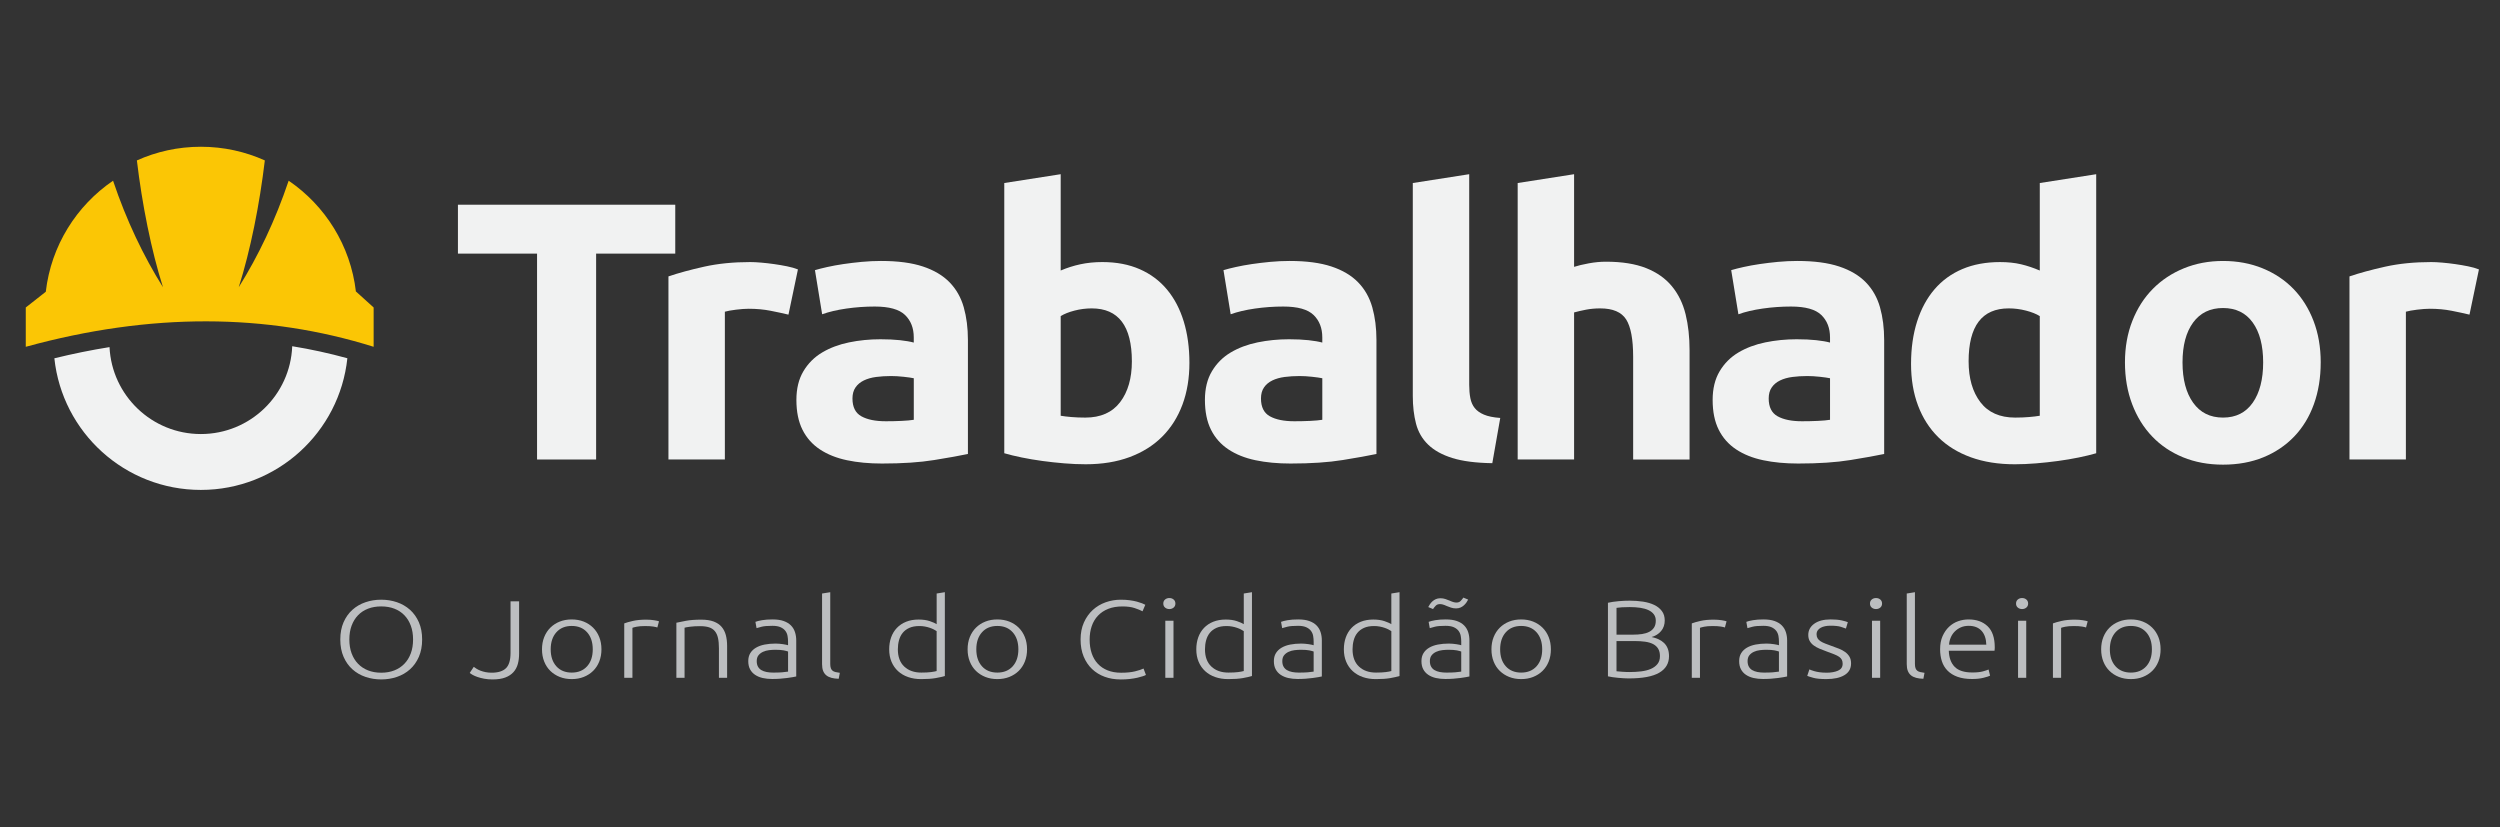 <?xml version="1.0" encoding="UTF-8"?>
<svg id="Layer_1" xmlns="http://www.w3.org/2000/svg" version="1.1" viewBox="0 0 272 90">
  <rect x="0" y="0" width="272" height="90" fill="#333333" stroke="none"/>
  <!-- Generator: Adobe Illustrator 29.3.1, SVG Export Plug-In . SVG Version: 2.1.0 Build 151)  -->
  <g>
    <path d="M73.468,22.273v5.32h-8.61v22.4h-6.426v-22.4h-8.609v-5.32h23.646Z" fill="#f1f2f2"/>
    <path d="M85.785,34.233c-.55-.133-1.195-.273-1.936-.42-.742-.146-1.539-.22-2.389-.22-.385,0-.845.034-1.38.1-.536.067-.941.14-1.215.22v16.08h-6.138v-19.92c1.098-.373,2.396-.727,3.893-1.06,1.497-.333,3.165-.5,5.005-.5.33,0,.728.02,1.195.06.467.04.933.094,1.4.16.467.066.934.146,1.401.24.466.094.865.207,1.194.34l-1.03,4.92Z" fill="#f1f2f2"/>
    <path d="M95.877,28.393c1.812,0,3.323.2,4.531.6s2.176.974,2.904,1.72c.728.747,1.242,1.653,1.545,2.72.302,1.067.453,2.254.453,3.56v12.4c-.879.187-2.101.406-3.667.659-1.565.254-3.46.381-5.685.381-1.4,0-2.671-.12-3.811-.36s-2.121-.633-2.945-1.18c-.824-.547-1.456-1.261-1.895-2.141-.44-.88-.659-1.96-.659-3.24,0-1.226.253-2.266.762-3.12.508-.853,1.188-1.533,2.039-2.04.851-.506,1.826-.873,2.924-1.1,1.098-.226,2.238-.34,3.419-.34.796,0,1.503.034,2.121.1.618.067,1.119.154,1.504.26v-.56c0-1.013-.316-1.827-.948-2.44-.632-.613-1.73-.92-3.295-.92-1.044,0-2.074.074-3.089.22-1.017.147-1.895.354-2.636.62l-.783-4.8c.356-.106.803-.22,1.338-.34.536-.12,1.119-.226,1.751-.32.631-.093,1.297-.173,1.998-.24.7-.066,1.407-.1,2.121-.1ZM96.372,45.833c.604,0,1.18-.013,1.73-.04.549-.026.989-.066,1.318-.12v-4.52c-.247-.053-.618-.106-1.112-.16-.494-.053-.947-.08-1.359-.08-.577,0-1.119.034-1.627.1-.508.067-.954.194-1.338.38-.385.187-.687.44-.906.76-.22.319-.33.72-.33,1.2,0,.934.322,1.58.968,1.939.645.36,1.531.54,2.657.54Z" fill="#f1f2f2"/>
    <path d="M129.409,39.473c0,1.68-.254,3.201-.762,4.56-.508,1.36-1.243,2.52-2.204,3.479-.962.961-2.142,1.7-3.543,2.221-1.4.52-2.994.779-4.778.779-.742,0-1.518-.033-2.328-.1s-1.606-.153-2.389-.26c-.783-.107-1.531-.233-2.245-.38-.714-.146-1.346-.3-1.895-.46v-29.4l6.138-.96v10.48c.686-.293,1.4-.52,2.142-.68.741-.16,1.538-.24,2.389-.24,1.538,0,2.897.26,4.078.78,1.181.52,2.169,1.26,2.966,2.22.796.96,1.401,2.114,1.812,3.46.412,1.347.618,2.847.618,4.5ZM123.147,39.313c0-3.84-1.456-5.76-4.366-5.76-.632,0-1.256.08-1.875.24-.618.16-1.119.36-1.503.6v10.84c.302.054.686.1,1.153.14.467.04.975.061,1.524.061,1.674,0,2.938-.561,3.79-1.681.851-1.12,1.277-2.6,1.277-4.44Z" fill="#f1f2f2"/>
    <path d="M140.325,28.393c1.812,0,3.322.2,4.531.6,1.208.4,2.177.974,2.904,1.72s1.242,1.653,1.545,2.72c.302,1.067.453,2.254.453,3.56v12.4c-.879.187-2.101.406-3.666.659-1.565.254-3.46.381-5.686.381-1.4,0-2.671-.12-3.811-.36s-2.121-.633-2.945-1.18c-.824-.547-1.456-1.261-1.895-2.141-.44-.88-.659-1.96-.659-3.24,0-1.226.253-2.266.762-3.12.508-.853,1.188-1.533,2.039-2.04.851-.506,1.826-.873,2.924-1.1,1.099-.226,2.238-.34,3.42-.34.796,0,1.503.034,2.121.1.618.067,1.119.154,1.504.26v-.56c0-1.013-.316-1.827-.947-2.44-.633-.613-1.73-.92-3.296-.92-1.044,0-2.074.074-3.09.22-1.017.147-1.895.354-2.636.62l-.783-4.8c.356-.106.803-.22,1.338-.34.536-.12,1.119-.226,1.751-.32.631-.093,1.297-.173,1.999-.24.7-.066,1.406-.1,2.121-.1ZM140.819,45.833c.604,0,1.181-.013,1.73-.04.549-.026.988-.066,1.318-.12v-4.52c-.247-.053-.618-.106-1.112-.16-.494-.053-.947-.08-1.359-.08-.577,0-1.119.034-1.628.1-.508.067-.954.194-1.338.38-.386.187-.688.44-.906.76-.221.319-.33.72-.33,1.2,0,.934.322,1.58.968,1.939.646.36,1.531.54,2.657.54Z" fill="#f1f2f2"/>
    <path d="M162.363,50.394c-1.785-.027-3.233-.214-4.346-.561-1.112-.346-1.991-.833-2.637-1.46-.646-.626-1.085-1.386-1.318-2.28-.233-.893-.35-1.899-.35-3.02v-23.16l6.138-.96v22.92c0,.534.041,1.014.123,1.44.083.427.24.786.475,1.08.232.293.569.533,1.009.72s1.03.307,1.771.36l-.865,4.92Z" fill="#f1f2f2"/>
    <path d="M165.123,49.993v-30.08l6.138-.96v10.08c.412-.133.94-.26,1.586-.38.645-.12,1.27-.18,1.874-.18,1.758,0,3.22.234,4.388.7,1.167.467,2.101,1.126,2.801,1.98s1.194,1.867,1.483,3.04c.288,1.173.432,2.48.432,3.92v11.88h-6.138v-11.16c0-1.92-.254-3.28-.762-4.08-.509-.8-1.449-1.2-2.822-1.2-.549,0-1.064.047-1.544.14-.481.094-.914.193-1.298.3v16h-6.138Z" fill="#f1f2f2"/>
    <path d="M195.564,28.393c1.812,0,3.322.2,4.531.6,1.208.4,2.177.974,2.904,1.72s1.242,1.653,1.545,2.72c.302,1.067.453,2.254.453,3.56v12.4c-.879.187-2.101.406-3.666.659-1.565.254-3.461.381-5.685.381-1.401,0-2.672-.12-3.811-.36-1.141-.24-2.122-.633-2.945-1.18-.824-.547-1.456-1.261-1.896-2.141s-.659-1.96-.659-3.24c0-1.226.254-2.266.763-3.12.508-.853,1.188-1.533,2.039-2.04.851-.506,1.826-.873,2.925-1.1,1.098-.226,2.237-.34,3.419-.34.796,0,1.503.034,2.121.1.618.067,1.119.154,1.504.26v-.56c0-1.013-.316-1.827-.947-2.44-.633-.613-1.73-.92-3.296-.92-1.044,0-2.074.074-3.09.22-1.016.147-1.895.354-2.636.62l-.783-4.8c.356-.106.804-.22,1.339-.34.536-.12,1.119-.226,1.751-.32.632-.093,1.298-.173,1.998-.24.7-.066,1.407-.1,2.121-.1ZM196.059,45.833c.604,0,1.181-.013,1.73-.04.549-.026.988-.066,1.318-.12v-4.52c-.247-.053-.618-.106-1.112-.16-.494-.053-.947-.08-1.359-.08-.577,0-1.119.034-1.627.1-.509.067-.955.194-1.339.38-.385.187-.687.44-.906.76-.221.319-.33.72-.33,1.2,0,.934.323,1.58.969,1.939.645.36,1.53.54,2.656.54Z" fill="#f1f2f2"/>
    <path d="M228.066,49.313c-.55.16-1.181.313-1.895.46-.715.146-1.463.272-2.245.38-.782.106-1.579.193-2.39.26-.81.066-1.586.1-2.327.1-1.785,0-3.378-.253-4.778-.76-1.4-.506-2.582-1.232-3.543-2.18-.961-.946-1.695-2.093-2.203-3.44-.509-1.346-.763-2.86-.763-4.54,0-1.707.22-3.247.659-4.62.439-1.373,1.071-2.54,1.896-3.5.823-.96,1.833-1.693,3.027-2.2,1.194-.506,2.561-.76,4.099-.76.851,0,1.613.08,2.286.24.673.16,1.353.387,2.039.68v-9.52l6.138-.96v30.36ZM214.185,39.313c0,1.84.426,3.32,1.277,4.44.851,1.12,2.114,1.681,3.789,1.681.55,0,1.058-.021,1.524-.061s.851-.086,1.153-.14v-10.84c-.385-.24-.886-.44-1.503-.6-.618-.16-1.243-.24-1.875-.24-2.911,0-4.366,1.92-4.366,5.76Z" fill="#f1f2f2"/>
    <path d="M252.493,39.433c0,1.654-.247,3.167-.741,4.541-.494,1.373-1.209,2.547-2.142,3.52-.935.974-2.054,1.727-3.357,2.26-1.305.533-2.768.8-4.388.8-1.593,0-3.041-.267-4.346-.8s-2.424-1.286-3.357-2.26c-.934-.973-1.661-2.146-2.183-3.52-.522-1.374-.783-2.887-.783-4.541s.268-3.16.804-4.52c.535-1.36,1.276-2.52,2.225-3.48.947-.96,2.073-1.706,3.378-2.24,1.304-.533,2.725-.8,4.263-.8,1.565,0,3,.267,4.305.8,1.305.534,2.424,1.28,3.357,2.24s1.661,2.12,2.184,3.48c.521,1.36.782,2.867.782,4.52ZM246.232,39.433c0-1.84-.378-3.286-1.133-4.34-.756-1.053-1.833-1.58-3.234-1.58s-2.485.527-3.254,1.58c-.77,1.054-1.153,2.5-1.153,4.34s.384,3.3,1.153,4.38c.769,1.08,1.854,1.62,3.254,1.62s2.479-.54,3.234-1.62c.755-1.08,1.133-2.541,1.133-4.38Z" fill="#f1f2f2"/>
    <path d="M268.683,34.233c-.55-.133-1.195-.273-1.937-.42-.741-.146-1.538-.22-2.39-.22-.385,0-.844.034-1.38.1-.535.067-.94.14-1.215.22v16.08h-6.138v-19.92c1.098-.373,2.396-.727,3.893-1.06,1.496-.333,3.165-.5,5.005-.5.33,0,.728.02,1.194.06s.934.094,1.401.16c.466.066.933.146,1.4.24.467.094.865.207,1.194.34l-1.029,4.92Z" fill="#f1f2f2"/>
  </g>
  <g>
    <path d="M45.929,69.578c0,.712-.119,1.34-.356,1.884-.238.544-.56.998-.966,1.362-.407.364-.879.638-1.418.822-.539.184-1.11.275-1.712.275s-1.174-.092-1.713-.275c-.539-.185-1.012-.458-1.418-.822s-.729-.818-.966-1.362-.356-1.172-.356-1.884.119-1.338.356-1.878.56-.992.966-1.356c.406-.363.879-.638,1.418-.821.539-.185,1.11-.276,1.713-.276s1.173.092,1.712.276c.539.184,1.011.458,1.418.821.406.364.728.816.966,1.356.237.54.356,1.166.356,1.878ZM44.942,69.578c0-.56-.082-1.062-.247-1.506-.164-.444-.397-.822-.699-1.134-.301-.312-.664-.55-1.089-.714s-.902-.246-1.432-.246-1.007.082-1.432.246c-.425.164-.788.401-1.089.714-.301.312-.534.689-.699,1.134s-.247.946-.247,1.506.082,1.062.247,1.506c.165.444.397.822.699,1.134.301.312.665.553,1.089.721.424.168.902.252,1.432.252s1.007-.084,1.432-.252.788-.408,1.089-.721c.302-.312.535-.689.699-1.134.165-.443.247-.945.247-1.506Z" fill="#bcbec0"/>
    <path d="M56.478,71.126c0,.4-.045.771-.137,1.11s-.249.636-.473.888c-.224.252-.521.448-.891.588-.37.141-.833.21-1.391.21-.329,0-.63-.025-.904-.078-.274-.052-.516-.113-.726-.186s-.386-.148-.527-.228c-.142-.08-.249-.152-.322-.217l.438-.66c.083.064.185.135.309.211.123.075.267.146.431.21.165.063.347.115.548.155.201.04.42.061.658.061.703,0,1.221-.162,1.555-.486s.5-.878.5-1.662v-5.616h.932v5.7Z" fill="#bcbec0"/>
    <path d="M65.438,70.646c0,.487-.08.932-.24,1.332-.16.399-.384.739-.671,1.02s-.628.498-1.021.654c-.393.156-.827.233-1.302.233s-.909-.077-1.302-.233-.733-.374-1.021-.654-.512-.62-.671-1.02c-.16-.4-.24-.845-.24-1.332s.08-.933.24-1.332c.16-.4.384-.742.671-1.026s.628-.504,1.021-.66c.393-.155.827-.233,1.302-.233s.909.078,1.302.233c.393.156.733.376,1.021.66s.511.626.671,1.026c.16.399.24.844.24,1.332ZM64.492,70.646c0-.776-.206-1.395-.617-1.854s-.968-.689-1.671-.689-1.26.229-1.671.689-.617,1.078-.617,1.854.206,1.392.617,1.848.968.684,1.671.684,1.26-.228,1.671-.684.617-1.072.617-1.848Z" fill="#bcbec0"/>
    <path d="M70.328,67.418c.292,0,.569.021.829.061s.44.08.541.12l-.178.672c-.073-.032-.221-.066-.445-.103-.224-.036-.518-.054-.883-.054-.384,0-.692.024-.925.072s-.386.088-.459.12v5.436h-.891v-5.916c.228-.088.543-.178.945-.27.402-.093.891-.139,1.466-.139Z" fill="#bcbec0"/>
    <path d="M73.589,67.754c.265-.063.621-.136,1.069-.216.447-.08.995-.12,1.644-.12.539,0,.988.068,1.349.204.361.137.648.33.863.582.214.252.368.554.459.906.091.352.137.74.137,1.164v3.468h-.891v-3.216c0-.44-.034-.812-.103-1.116-.068-.304-.183-.552-.342-.744-.16-.191-.37-.33-.63-.414s-.587-.126-.979-.126c-.42,0-.783.021-1.089.061s-.504.076-.596.107v5.448h-.891v-5.988Z" fill="#bcbec0"/>
    <path d="M84.083,67.395c.466,0,.861.058,1.185.174s.587.275.788.479c.201.204.347.446.438.727s.137.584.137.912v3.912c-.091.023-.224.05-.397.077-.173.028-.375.059-.603.091-.229.031-.482.058-.76.077-.279.021-.564.03-.856.03-.375,0-.719-.036-1.035-.107-.315-.072-.589-.187-.822-.343-.233-.155-.416-.355-.548-.6-.133-.244-.199-.542-.199-.894,0-.337.073-.624.219-.864.146-.24.352-.438.616-.594.265-.156.58-.271.945-.343.365-.071.763-.107,1.192-.107.128,0,.263.006.404.018s.279.028.411.048c.132.021.247.04.342.061.096.02.162.038.199.054v-.384c0-.216-.018-.426-.055-.63s-.116-.389-.24-.553c-.124-.163-.297-.296-.521-.396-.224-.1-.519-.15-.884-.15-.521,0-.909.032-1.165.097-.256.063-.443.116-.562.155l-.124-.684c.155-.063.395-.124.719-.18.324-.057.715-.084,1.171-.084ZM84.166,73.178c.347,0,.65-.01.911-.029.261-.021.482-.046.665-.078v-2.185c-.101-.039-.26-.081-.479-.126-.219-.043-.521-.065-.904-.065-.219,0-.447.014-.685.042-.237.028-.457.088-.657.18-.201.092-.366.218-.493.378-.128.16-.192.372-.192.637,0,.231.043.428.13.588s.21.288.37.384c.16.096.352.166.575.21s.478.065.761.065Z" fill="#bcbec0"/>
    <path d="M91.249,73.851c-.302-.009-.564-.042-.788-.103-.224-.06-.411-.151-.562-.275s-.265-.284-.343-.48-.116-.442-.116-.738v-7.68l.891-.144v7.8c0,.191.021.346.062.462s.103.208.185.275c.082.068.189.118.322.15s.29.06.473.084l-.123.648Z" fill="#bcbec0"/>
    <path d="M102.798,73.55c-.265.08-.603.156-1.014.229-.411.072-.932.107-1.562.107-.521,0-.993-.073-1.418-.222-.425-.147-.79-.361-1.096-.642s-.543-.62-.712-1.021c-.169-.399-.253-.852-.253-1.355,0-.473.071-.906.212-1.303.142-.396.35-.737.624-1.025s.609-.512,1.007-.672.852-.24,1.363-.24c.466,0,.87.058,1.212.174.343.116.591.227.747.33v-3.336l.891-.144v9.119ZM101.907,68.666c-.082-.056-.185-.115-.308-.18-.124-.064-.267-.124-.432-.18-.165-.057-.342-.103-.534-.139s-.393-.054-.603-.054c-.438,0-.806.068-1.103.204-.297.136-.537.317-.72.546-.183.228-.315.496-.397.804-.083.309-.124.635-.124.979,0,.815.233,1.441.699,1.878.466.436,1.083.653,1.85.653.438,0,.792-.018,1.062-.054.269-.036.473-.073.609-.114v-4.344Z" fill="#bcbec0"/>
    <path d="M111.744,70.646c0,.487-.08.932-.24,1.332-.16.399-.384.739-.671,1.02s-.628.498-1.021.654c-.393.156-.827.233-1.302.233s-.909-.077-1.302-.233-.733-.374-1.021-.654-.512-.62-.671-1.02c-.16-.4-.24-.845-.24-1.332s.08-.933.24-1.332c.16-.4.384-.742.671-1.026s.628-.504,1.021-.66c.393-.155.827-.233,1.302-.233s.909.078,1.302.233c.393.156.733.376,1.021.66s.511.626.671,1.026c.16.399.24.844.24,1.332ZM110.799,70.646c0-.776-.206-1.395-.617-1.854s-.968-.689-1.671-.689-1.26.229-1.671.689-.617,1.078-.617,1.854.206,1.392.617,1.848.968.684,1.671.684,1.26-.228,1.671-.684.617-1.072.617-1.848Z" fill="#bcbec0"/>
    <path d="M121.896,73.922c-.612,0-1.181-.096-1.706-.288-.525-.191-.982-.472-1.37-.84-.388-.367-.694-.821-.918-1.361-.224-.54-.335-1.158-.335-1.854s.121-1.313.363-1.854.564-.994.966-1.362.868-.646,1.397-.834c.53-.188,1.083-.282,1.658-.282.356,0,.681.021.973.061.292.04.548.09.768.149.219.061.406.12.562.18.155.061.274.114.356.162l-.302.708c-.228-.12-.518-.237-.87-.354-.352-.116-.788-.174-1.309-.174-.594,0-1.112.088-1.555.264-.443.176-.815.424-1.116.744-.302.32-.528.7-.678,1.14-.151.44-.226.929-.226,1.464,0,.553.075,1.051.226,1.494.15.444.372.822.665,1.134.292.312.65.553,1.075.721s.911.252,1.459.252c.603,0,1.107-.05,1.514-.15.406-.1.714-.202.925-.306l.26.696c-.064.04-.174.086-.329.138-.156.052-.352.105-.589.162-.238.056-.512.102-.822.138-.311.036-.658.054-1.042.054Z" fill="#bcbec0"/>
    <path d="M127.883,65.666c0,.185-.064.33-.192.438-.128.107-.283.162-.466.162s-.338-.055-.466-.162c-.128-.108-.192-.254-.192-.438,0-.184.064-.33.192-.438.128-.108.283-.162.466-.162s.338.054.466.162c.128.107.192.254.192.438ZM127.677,73.742h-.891v-6.204h.891v6.204Z" fill="#bcbec0"/>
    <path d="M136.212,73.55c-.265.08-.603.156-1.014.229-.411.072-.932.107-1.562.107-.521,0-.993-.073-1.418-.222-.425-.147-.79-.361-1.096-.642s-.543-.62-.712-1.021c-.169-.399-.253-.852-.253-1.355,0-.473.071-.906.212-1.303.142-.396.35-.737.624-1.025s.609-.512,1.007-.672.852-.24,1.363-.24c.466,0,.87.058,1.212.174.343.116.591.227.747.33v-3.336l.891-.144v9.119ZM135.322,68.666c-.082-.056-.185-.115-.308-.18-.124-.064-.267-.124-.432-.18-.165-.057-.342-.103-.534-.139s-.393-.054-.603-.054c-.438,0-.806.068-1.103.204-.297.136-.537.317-.72.546-.183.228-.315.496-.397.804-.083.309-.124.635-.124.979,0,.815.233,1.441.699,1.878.466.436,1.083.653,1.85.653.438,0,.792-.018,1.062-.054.269-.036.473-.073.609-.114v-4.344Z" fill="#bcbec0"/>
    <path d="M141.268,67.395c.466,0,.86.058,1.185.174s.587.275.788.479.347.446.438.727c.091.28.137.584.137.912v3.912c-.091.023-.224.05-.397.077-.173.028-.374.059-.603.091-.229.031-.481.058-.76.077-.279.021-.564.03-.856.03-.375,0-.72-.036-1.035-.107-.314-.072-.589-.187-.821-.343-.233-.155-.416-.355-.548-.6-.133-.244-.199-.542-.199-.894,0-.337.073-.624.22-.864.146-.24.352-.438.616-.594.265-.156.58-.271.945-.343.365-.071.763-.107,1.191-.107.128,0,.263.006.404.018s.279.028.411.048c.133.021.247.04.343.061.096.02.162.038.198.054v-.384c0-.216-.018-.426-.055-.63-.036-.204-.116-.389-.239-.553-.124-.163-.297-.296-.521-.396-.225-.1-.519-.15-.884-.15-.521,0-.909.032-1.165.097-.256.063-.442.116-.562.155l-.123-.684c.155-.063.395-.124.719-.18.324-.057.715-.084,1.172-.084ZM141.35,73.178c.347,0,.65-.01.911-.029.261-.021.481-.046.664-.078v-2.185c-.101-.039-.26-.081-.479-.126-.219-.043-.521-.065-.904-.065-.219,0-.447.014-.685.042s-.457.088-.657.18c-.201.092-.366.218-.493.378-.129.16-.192.372-.192.637,0,.231.043.428.13.588s.21.288.37.384.352.166.575.21.478.065.761.065Z" fill="#bcbec0"/>
    <path d="M152.269,73.55c-.265.08-.603.156-1.014.229s-.932.107-1.562.107c-.521,0-.993-.073-1.418-.222-.425-.147-.79-.361-1.097-.642-.306-.28-.543-.62-.712-1.021-.169-.399-.254-.852-.254-1.355,0-.473.071-.906.213-1.303.142-.396.35-.737.623-1.025.274-.288.609-.512,1.007-.672s.852-.24,1.363-.24c.466,0,.87.058,1.213.174s.591.227.746.33v-3.336l.891-.144v9.119ZM151.378,68.666c-.082-.056-.185-.115-.308-.18-.124-.064-.268-.124-.432-.18-.165-.057-.343-.103-.534-.139-.192-.036-.394-.054-.604-.054-.438,0-.806.068-1.103.204s-.537.317-.72.546c-.183.228-.314.496-.396.804-.083.309-.124.635-.124.979,0,.815.233,1.441.699,1.878.466.436,1.082.653,1.85.653.438,0,.792-.018,1.062-.054s.473-.073.609-.114v-4.344Z" fill="#bcbec0"/>
    <path d="M157.324,67.395c.466,0,.861.058,1.186.174s.586.275.787.479.348.446.438.727c.092.28.138.584.138.912v3.912c-.092.023-.225.05-.397.077-.174.028-.375.059-.604.091-.228.031-.481.058-.76.077-.279.021-.564.03-.856.03-.375,0-.72-.036-1.034-.107-.315-.072-.59-.187-.822-.343-.233-.155-.416-.355-.548-.6-.133-.244-.199-.542-.199-.894,0-.337.073-.624.22-.864.146-.24.352-.438.616-.594.265-.156.58-.271.945-.343.365-.071.763-.107,1.192-.107.128,0,.262.006.404.018.141.012.278.028.41.048.133.021.247.04.343.061.096.02.162.038.199.054v-.384c0-.216-.019-.426-.055-.63-.037-.204-.117-.389-.24-.553-.123-.163-.297-.296-.521-.396s-.519-.15-.884-.15c-.521,0-.909.032-1.164.097-.257.063-.443.116-.562.155l-.123-.684c.155-.063.395-.124.72-.18.323-.057.714-.084,1.171-.084ZM158.42,66.194c-.2,0-.383-.028-.548-.084-.164-.056-.324-.116-.479-.18-.174-.08-.314-.135-.425-.162-.109-.028-.21-.042-.301-.042-.192,0-.343.056-.452.168-.11.111-.211.235-.302.372l-.521-.217c.045-.096.107-.199.185-.312s.169-.216.274-.312c.104-.096.229-.176.37-.239.142-.064.304-.097.486-.097.2,0,.384.028.548.084.164.057.324.116.479.181.174.08.315.134.425.162.109.027.21.042.302.042.191,0,.342-.057.451-.168.11-.112.211-.236.302-.372l.521.216c-.046.096-.107.2-.185.312-.078.112-.169.216-.274.312-.104.096-.229.176-.37.24-.142.063-.304.096-.486.096ZM157.406,73.178c.348,0,.651-.01.911-.029.261-.021.481-.046.665-.078v-2.185c-.101-.039-.261-.081-.479-.126-.22-.043-.521-.065-.904-.065-.22,0-.448.014-.686.042s-.457.088-.657.18c-.201.092-.366.218-.493.378-.129.16-.192.372-.192.637,0,.231.043.428.13.588s.21.288.37.384.352.166.576.21c.224.044.477.065.76.065Z" fill="#bcbec0"/>
    <path d="M168.736,70.646c0,.487-.08.932-.239,1.332-.16.399-.384.739-.672,1.02-.287.28-.628.498-1.021.654s-.826.233-1.301.233-.909-.077-1.302-.233c-.394-.156-.733-.374-1.021-.654-.288-.28-.512-.62-.672-1.02-.16-.4-.239-.845-.239-1.332s.079-.933.239-1.332c.16-.4.384-.742.672-1.026.287-.284.627-.504,1.021-.66.393-.155.826-.233,1.302-.233s.908.078,1.301.233c.393.156.733.376,1.021.66.288.284.512.626.672,1.026.159.399.239.844.239,1.332ZM167.791,70.646c0-.776-.205-1.395-.616-1.854s-.968-.689-1.671-.689-1.261.229-1.672.689-.616,1.078-.616,1.854.205,1.392.616,1.848.968.684,1.672.684,1.26-.228,1.671-.684.616-1.072.616-1.848Z" fill="#bcbec0"/>
    <path d="M177.217,73.814c-.155,0-.335-.006-.541-.019-.205-.012-.415-.028-.63-.048s-.418-.044-.609-.072c-.192-.027-.356-.058-.493-.09v-8.004c.164-.04.347-.073.548-.102.2-.028.408-.052.623-.072.215-.02.425-.034.63-.042.206-.008.396-.012.569-.012.511,0,.997.036,1.459.107.461.072.865.192,1.212.359.348.168.624.39.829.665.206.275.309.617.309,1.024,0,.447-.13.829-.391,1.145s-.609.533-1.048.653c.273.056.524.136.753.24.229.104.43.238.604.402.173.164.308.364.403.601.097.236.145.519.145.848,0,.784-.356,1.384-1.068,1.796-.713.413-1.813.619-3.303.619ZM175.875,69.05h1.808c.338,0,.658-.021.96-.065.301-.044.563-.123.787-.239.224-.115.399-.271.527-.466s.192-.444.192-.747c0-.271-.068-.5-.206-.688-.137-.187-.331-.34-.582-.46-.251-.119-.551-.205-.897-.257s-.73-.078-1.15-.078c-.338,0-.624.009-.856.024-.233.016-.427.036-.582.06v2.916ZM175.875,69.746v3.288c.137.017.342.034.616.054.274.021.553.03.836.03.42,0,.828-.024,1.226-.072s.747-.137,1.049-.265c.301-.129.543-.306.726-.53s.274-.514.274-.867c0-.32-.064-.588-.192-.801s-.311-.381-.548-.506c-.237-.124-.527-.21-.87-.259-.342-.048-.724-.072-1.144-.072h-1.973Z" fill="#bcbec0"/>
    <path d="M186.479,67.418c.292,0,.568.021.828.061.261.04.441.08.542.12l-.179.672c-.073-.032-.222-.066-.445-.103s-.519-.054-.884-.054c-.383,0-.691.024-.925.072-.232.048-.386.088-.459.12v5.436h-.89v-5.916c.228-.088.543-.178.945-.27.401-.093.89-.139,1.466-.139Z" fill="#bcbec0"/>
    <path d="M191.89,67.395c.466,0,.861.058,1.186.174s.586.275.787.479.348.446.438.727c.092.28.138.584.138.912v3.912c-.092.023-.225.05-.397.077-.174.028-.375.059-.604.091-.228.031-.481.058-.76.077-.279.021-.564.03-.856.03-.375,0-.72-.036-1.034-.107-.315-.072-.59-.187-.822-.343-.233-.155-.416-.355-.548-.6-.133-.244-.199-.542-.199-.894,0-.337.073-.624.22-.864.146-.24.352-.438.616-.594.265-.156.58-.271.945-.343.365-.071.763-.107,1.192-.107.128,0,.262.006.404.018.141.012.278.028.41.048.133.021.247.04.343.061.096.02.162.038.199.054v-.384c0-.216-.019-.426-.055-.63-.037-.204-.117-.389-.24-.553-.123-.163-.297-.296-.521-.396s-.519-.15-.884-.15c-.521,0-.909.032-1.164.097-.256.063-.443.116-.562.155l-.123-.684c.155-.063.396-.124.72-.18.323-.057.714-.084,1.171-.084ZM191.972,73.178c.348,0,.651-.01.911-.029.261-.021.481-.046.665-.078v-2.185c-.101-.039-.261-.081-.479-.126-.22-.043-.521-.065-.904-.065-.22,0-.448.014-.686.042s-.457.088-.657.18c-.201.092-.365.218-.493.378s-.192.372-.192.637c0,.231.044.428.131.588.086.16.21.288.369.384.16.096.352.166.576.21.224.044.477.065.76.065Z" fill="#bcbec0"/>
    <path d="M198.713,73.19c.511,0,.934-.074,1.267-.223.334-.147.5-.397.5-.75,0-.168-.029-.312-.089-.432s-.157-.228-.294-.324c-.138-.096-.318-.188-.542-.275s-.5-.192-.828-.312c-.266-.096-.517-.193-.754-.294-.237-.1-.447-.216-.63-.348-.184-.132-.329-.29-.438-.475-.109-.184-.165-.407-.165-.672,0-.504.217-.912.651-1.224.434-.312,1.029-.468,1.788-.468.483,0,.883.036,1.198.107.315.072.536.137.665.192l-.206.696c-.109-.049-.294-.112-.555-.192s-.642-.12-1.144-.12c-.201,0-.391.019-.569.055-.178.035-.335.092-.473.168-.137.076-.246.172-.328.288-.083.116-.124.259-.124.427,0,.169.037.313.11.434.072.12.18.227.321.318.142.093.315.179.521.258.206.08.44.167.706.263.273.096.536.193.788.293.251.1.473.22.664.359s.347.308.466.504c.118.196.178.442.178.738,0,.56-.239.983-.719,1.271s-1.135.432-1.966.432c-.622,0-1.097-.046-1.425-.138-.329-.092-.549-.162-.658-.21l.233-.708c.027.017.086.042.178.078.091.036.215.076.37.12s.34.082.555.114c.215.031.464.048.747.048Z" fill="#bcbec0"/>
    <path d="M204.768,65.666c0,.185-.064.33-.192.438-.128.107-.283.162-.466.162s-.338-.055-.466-.162c-.128-.108-.191-.254-.191-.438,0-.184.063-.33.191-.438.128-.108.283-.162.466-.162s.338.054.466.162c.128.107.192.254.192.438ZM204.562,73.742h-.89v-6.204h.89v6.204Z" fill="#bcbec0"/>
    <path d="M209.262,73.851c-.301-.009-.563-.042-.787-.103-.225-.06-.411-.151-.562-.275-.15-.124-.265-.284-.342-.48-.078-.196-.117-.442-.117-.738v-7.68l.891-.144v7.8c0,.191.021.346.062.462.041.116.103.208.185.275.082.068.189.118.322.15.132.032.289.06.473.084l-.124.648Z" fill="#bcbec0"/>
    <path d="M211.084,70.634c0-.544.089-1.018.267-1.422.179-.403.411-.741.699-1.014.287-.271.616-.474.986-.606.37-.132.751-.197,1.144-.197.868,0,1.56.248,2.076.744.516.496.773,1.26.773,2.292,0,.063-.002.128-.007.191-.005.064-.012.124-.021.18h-4.973c.027.761.241,1.345.644,1.752.401.408,1.041.612,1.918.612.484,0,.868-.04,1.151-.12.282-.079.488-.147.616-.204l.164.673c-.128.063-.367.14-.719.228s-.766.132-1.24.132c-.621,0-1.15-.08-1.589-.24-.438-.159-.8-.384-1.083-.672s-.488-.63-.616-1.025c-.128-.396-.191-.83-.191-1.303ZM216.111,70.143c-.019-.648-.191-1.152-.521-1.513-.328-.359-.794-.54-1.397-.54-.319,0-.604.057-.856.168-.251.112-.47.263-.657.45-.188.188-.334.406-.438.654-.105.248-.167.508-.185.78h4.055Z" fill="#bcbec0"/>
    <path d="M220.66,65.666c0,.185-.064.33-.192.438-.128.107-.283.162-.466.162s-.338-.055-.466-.162c-.128-.108-.191-.254-.191-.438,0-.184.063-.33.191-.438.128-.108.283-.162.466-.162s.338.054.466.162c.128.107.192.254.192.438ZM220.454,73.742h-.89v-6.204h.89v6.204Z" fill="#bcbec0"/>
    <path d="M225.771,67.418c.292,0,.568.021.828.061.261.04.441.08.542.12l-.179.672c-.073-.032-.222-.066-.445-.103s-.519-.054-.884-.054c-.383,0-.691.024-.925.072-.232.048-.386.088-.459.12v5.436h-.89v-5.916c.228-.088.543-.178.945-.27.401-.093.89-.139,1.466-.139Z" fill="#bcbec0"/>
    <path d="M235.072,70.646c0,.487-.08.932-.239,1.332-.16.399-.384.739-.672,1.02-.287.28-.628.498-1.021.654s-.826.233-1.301.233-.909-.077-1.302-.233c-.394-.156-.733-.374-1.021-.654-.288-.28-.512-.62-.672-1.02-.16-.4-.239-.845-.239-1.332s.079-.933.239-1.332c.16-.4.384-.742.672-1.026.287-.284.627-.504,1.021-.66.393-.155.826-.233,1.302-.233s.908.078,1.301.233c.393.156.733.376,1.021.66.288.284.512.626.672,1.026.159.399.239.844.239,1.332ZM234.127,70.646c0-.776-.205-1.395-.616-1.854s-.968-.689-1.671-.689-1.261.229-1.672.689-.616,1.078-.616,1.854.205,1.392.616,1.848.968.684,1.672.684,1.26-.228,1.671-.684.616-1.072.616-1.848Z" fill="#bcbec0"/>
  </g>
  <g>
    <path d="M21.854,15.967c2.48,0,4.836.532,6.96,1.487-.562,4.732-1.561,9.783-2.84,13.798,2.132-3.414,3.968-7.242,5.432-11.591,3.971,2.706,6.735,7.052,7.317,12.063h.016l1.913,1.73v4.277c-11.641-3.651-24.234-3.734-37.848,0v-4.277l2.178-1.712c.578-5.019,3.344-9.372,7.319-12.081,1.463,4.35,3.3,8.177,5.432,11.591-1.279-4.015-2.278-9.066-2.84-13.798,2.124-.956,4.48-1.487,6.96-1.487h0Z" fill="#fbc605" fill-rule="evenodd"/>
    <path d="M37.793,38.977c-.851,8.052-7.662,14.326-15.939,14.326s-15.086-6.271-15.939-14.32c2.024-.496,4.025-.901,6.001-1.218.256,5.267,4.607,9.459,9.937,9.459,5.363,0,9.734-4.243,9.941-9.555,2.028.329,4.027.767,5.998,1.309h0Z" fill="#f1f2f2" fill-rule="evenodd"/>
  </g>
</svg>